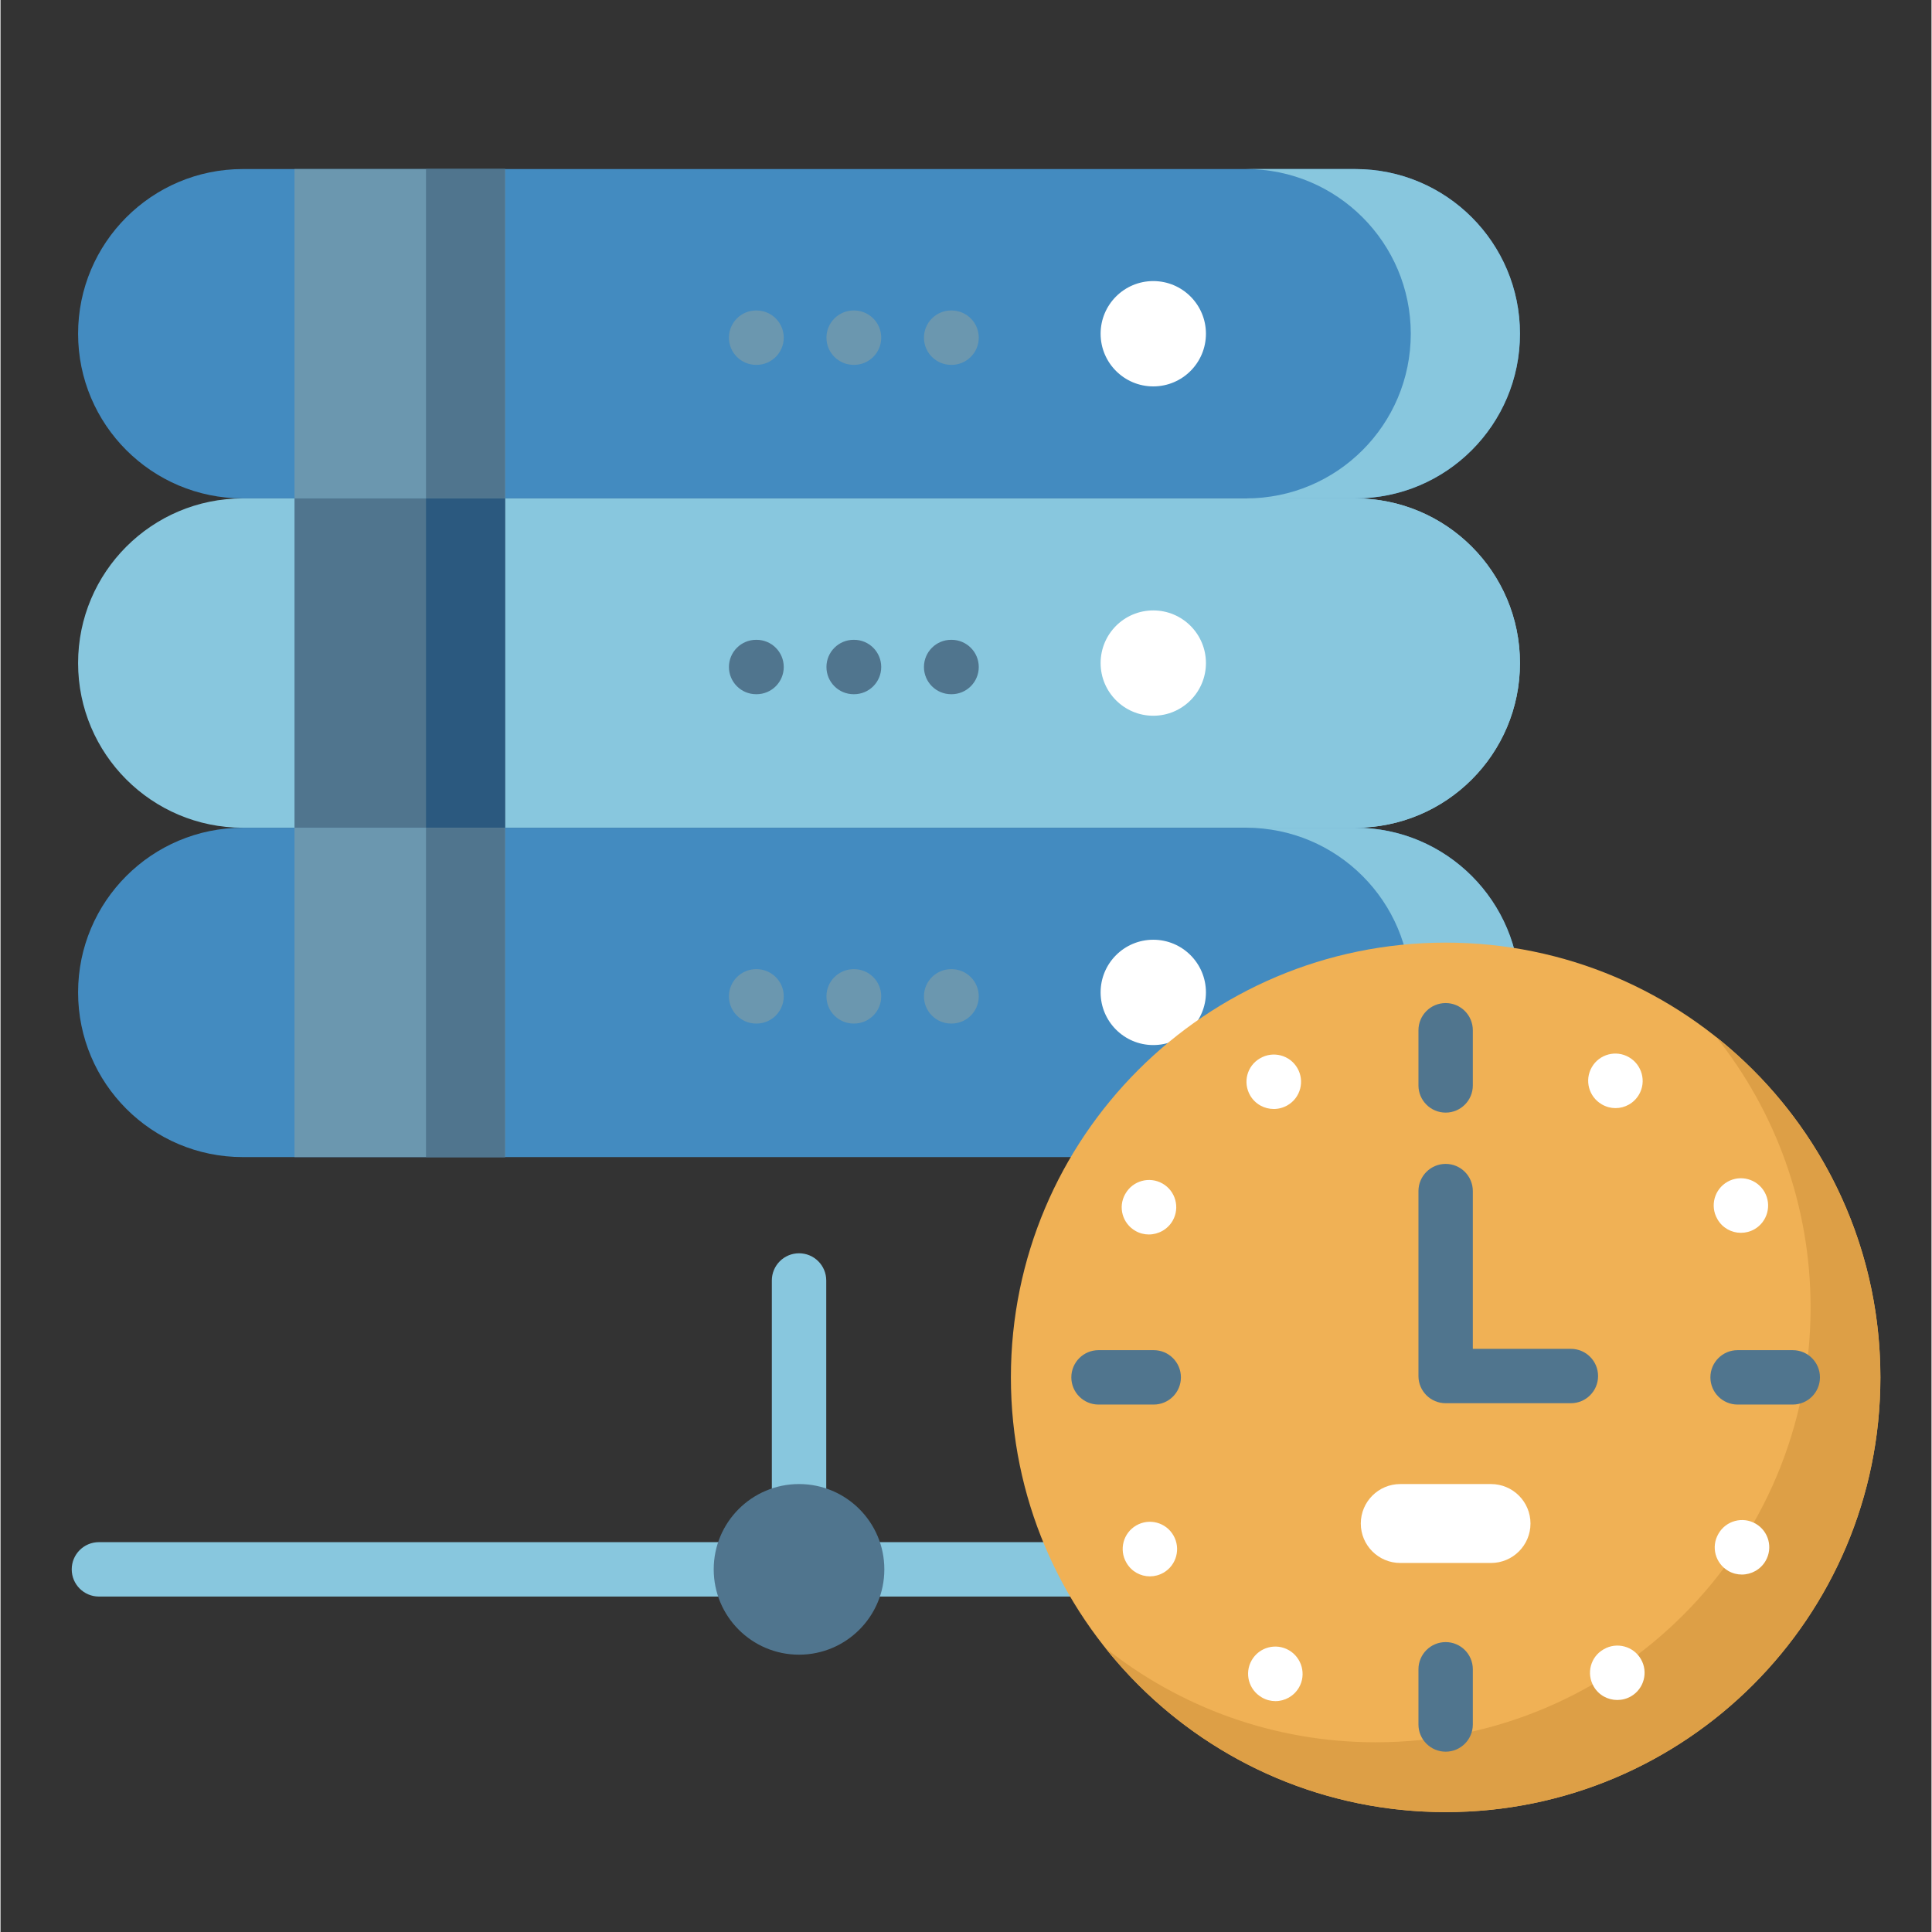 <svg xmlns="http://www.w3.org/2000/svg" xmlns:xlink="http://www.w3.org/1999/xlink" width="300" zoomAndPan="magnify" viewBox="0 0 224.88 225" height="300" preserveAspectRatio="xMidYMid meet"><rect x="0" y="0" width="224.88" height="225" fill="#333333" stroke="none"/><defs><clipPath id="be3c8eb185"><path d="M 8.293 179 L 93 179 L 93 186 L 8.293 186 Z M 8.293 179 " clip-rule="nonzero"></path></clipPath><clipPath id="769e1b3642"><path d="M 117 109 L 218.93 109 L 218.93 212 L 117 212 Z M 117 109 " clip-rule="nonzero"></path></clipPath><clipPath id="4ff3648a25"><path d="M 128 120 L 218.93 120 L 218.93 212 L 128 212 Z M 128 120 " clip-rule="nonzero"></path></clipPath></defs><path fill="#438bc0" d="M 157.777 58.043 L 28.215 58.043 C 17.625 58.043 9.035 49.457 9.035 38.867 C 9.035 28.277 17.625 19.688 28.215 19.688 L 157.777 19.688 C 168.367 19.688 176.953 28.277 176.953 38.867 C 176.953 49.457 168.367 58.043 157.777 58.043 Z M 157.777 58.043 " fill-opacity="1" fill-rule="nonzero"></path><path fill="#88c7de" d="M 176.957 38.867 C 176.957 44.164 174.809 48.961 171.336 52.43 C 167.867 55.902 163.074 58.043 157.777 58.043 L 145.059 58.043 C 150.355 58.043 155.148 55.902 158.617 52.43 C 162.09 48.961 164.238 44.164 164.238 38.867 C 164.238 28.273 155.648 19.688 145.059 19.688 L 157.777 19.688 C 168.367 19.688 176.957 28.273 176.957 38.867 Z M 176.957 38.867 " fill-opacity="1" fill-rule="nonzero"></path><path fill="#6b97af" d="M 34.238 19.688 L 58.766 19.688 L 58.766 58.043 L 34.238 58.043 Z M 34.238 19.688 " fill-opacity="1" fill-rule="nonzero"></path><path fill="#50758e" d="M 49.555 19.688 L 58.766 19.688 L 58.766 58.043 L 49.555 58.043 Z M 49.555 19.688 " fill-opacity="1" fill-rule="nonzero"></path><path fill="#ffffff" d="M 140.383 38.867 C 140.383 42.254 137.637 45 134.25 45 C 130.863 45 128.117 42.254 128.117 38.867 C 128.117 35.48 130.863 32.734 134.25 32.734 C 137.637 32.734 140.383 35.48 140.383 38.867 Z M 140.383 38.867 " fill-opacity="1" fill-rule="nonzero"></path><path fill="#6b97af" d="M 110.758 42.492 C 110.754 42.492 110.746 42.492 110.742 42.492 L 110.695 42.492 C 108.945 42.484 107.535 41.059 107.543 39.312 C 107.551 37.566 108.969 36.156 110.711 36.156 L 110.773 36.156 C 112.52 36.168 113.934 37.59 113.926 39.34 C 113.918 41.082 112.5 42.492 110.758 42.492 Z M 110.758 42.492 " fill-opacity="1" fill-rule="nonzero"></path><path fill="#6b97af" d="M 99.402 42.492 C 99.398 42.492 99.395 42.492 99.387 42.492 L 99.34 42.492 C 97.59 42.484 96.18 41.059 96.188 39.312 C 96.195 37.566 97.613 36.156 99.355 36.156 L 99.414 36.156 C 101.164 36.168 102.578 37.59 102.566 39.34 C 102.562 41.082 101.145 42.492 99.402 42.492 Z M 99.402 42.492 " fill-opacity="1" fill-rule="nonzero"></path><path fill="#6b97af" d="M 88.047 42.492 C 88.039 42.492 88.039 42.492 88.031 42.492 L 87.984 42.492 C 86.234 42.484 84.824 41.059 84.832 39.312 C 84.84 37.566 86.258 36.156 88 36.156 L 88.059 36.156 C 89.809 36.168 91.223 37.59 91.215 39.34 C 91.203 41.082 89.789 42.492 88.047 42.492 Z M 88.047 42.492 " fill-opacity="1" fill-rule="nonzero"></path><path fill="#88c7de" d="M 157.777 96.398 L 28.215 96.398 C 17.625 96.398 9.035 87.812 9.035 77.223 C 9.035 66.629 17.625 58.043 28.215 58.043 L 157.777 58.043 C 168.367 58.043 176.953 66.629 176.953 77.223 C 176.953 87.812 168.367 96.398 157.777 96.398 Z M 157.777 96.398 " fill-opacity="1" fill-rule="nonzero"></path><path fill="#88c7de" d="M 176.957 77.223 C 176.957 82.52 174.809 87.316 171.336 90.785 C 167.867 94.254 163.074 96.398 157.777 96.398 L 145.059 96.398 C 150.355 96.398 155.148 94.254 158.617 90.785 C 162.09 87.316 164.238 82.52 164.238 77.223 C 164.238 66.629 155.648 58.043 145.059 58.043 L 157.777 58.043 C 168.367 58.043 176.957 66.629 176.957 77.223 Z M 176.957 77.223 " fill-opacity="1" fill-rule="nonzero"></path><path fill="#50758e" d="M 34.238 58.043 L 58.766 58.043 L 58.766 96.398 L 34.238 96.398 Z M 34.238 58.043 " fill-opacity="1" fill-rule="nonzero"></path><path fill="#2b597f" d="M 49.555 58.043 L 58.766 58.043 L 58.766 96.398 L 49.555 96.398 Z M 49.555 58.043 " fill-opacity="1" fill-rule="nonzero"></path><path fill="#ffffff" d="M 140.383 77.223 C 140.383 80.605 137.637 83.355 134.25 83.355 C 130.863 83.355 128.117 80.605 128.117 77.223 C 128.117 73.832 130.863 71.09 134.25 71.09 C 137.637 71.09 140.383 73.832 140.383 77.223 Z M 140.383 77.223 " fill-opacity="1" fill-rule="nonzero"></path><path fill="#50758e" d="M 110.758 80.848 L 110.711 80.848 C 108.961 80.848 107.543 79.43 107.543 77.68 C 107.543 75.93 108.961 74.512 110.711 74.512 L 110.758 74.512 C 112.508 74.512 113.926 75.93 113.926 77.68 C 113.926 79.43 112.508 80.848 110.758 80.848 Z M 110.758 80.848 " fill-opacity="1" fill-rule="nonzero"></path><path fill="#50758e" d="M 99.402 80.848 L 99.355 80.848 C 97.605 80.848 96.188 79.43 96.188 77.68 C 96.188 75.93 97.605 74.512 99.355 74.512 L 99.402 74.512 C 101.152 74.512 102.566 75.93 102.566 77.68 C 102.57 79.43 101.152 80.848 99.402 80.848 Z M 99.402 80.848 " fill-opacity="1" fill-rule="nonzero"></path><path fill="#50758e" d="M 88.047 80.848 L 88 80.848 C 86.25 80.848 84.832 79.43 84.832 77.68 C 84.832 75.93 86.25 74.512 88 74.512 L 88.047 74.512 C 89.797 74.512 91.215 75.93 91.215 77.68 C 91.215 79.43 89.797 80.848 88.047 80.848 Z M 88.047 80.848 " fill-opacity="1" fill-rule="nonzero"></path><path fill="#438bc0" d="M 157.777 134.754 L 28.215 134.754 C 17.625 134.754 9.035 126.168 9.035 115.574 C 9.035 104.984 17.625 96.398 28.215 96.398 L 157.777 96.398 C 168.367 96.398 176.953 104.984 176.953 115.574 C 176.953 126.168 168.367 134.754 157.777 134.754 Z M 157.777 134.754 " fill-opacity="1" fill-rule="nonzero"></path><path fill="#88c7de" d="M 176.957 115.578 C 176.957 120.871 174.809 125.668 171.336 129.141 C 167.867 132.609 163.074 134.754 157.777 134.754 L 145.059 134.754 C 150.355 134.754 155.148 132.609 158.617 129.141 C 162.09 125.668 164.238 120.871 164.238 115.578 C 164.238 104.984 155.648 96.398 145.059 96.398 L 157.777 96.398 C 168.367 96.398 176.957 104.984 176.957 115.578 Z M 176.957 115.578 " fill-opacity="1" fill-rule="nonzero"></path><path fill="#6b97af" d="M 34.238 96.398 L 58.766 96.398 L 58.766 134.754 L 34.238 134.754 Z M 34.238 96.398 " fill-opacity="1" fill-rule="nonzero"></path><path fill="#50758e" d="M 49.555 96.398 L 58.766 96.398 L 58.766 134.754 L 49.555 134.754 Z M 49.555 96.398 " fill-opacity="1" fill-rule="nonzero"></path><path fill="#ffffff" d="M 140.383 115.574 C 140.383 118.961 137.637 121.707 134.25 121.707 C 130.863 121.707 128.117 118.961 128.117 115.574 C 128.117 112.188 130.863 109.441 134.25 109.441 C 137.637 109.441 140.383 112.188 140.383 115.574 Z M 140.383 115.574 " fill-opacity="1" fill-rule="nonzero"></path><path fill="#6b97af" d="M 110.758 119.203 C 110.754 119.203 110.746 119.203 110.742 119.203 L 110.695 119.203 C 108.945 119.195 107.535 117.77 107.543 116.02 C 107.551 114.277 108.969 112.867 110.711 112.867 L 110.773 112.867 C 112.52 112.875 113.934 114.297 113.926 116.047 C 113.918 117.793 112.5 119.203 110.758 119.203 Z M 110.758 119.203 " fill-opacity="1" fill-rule="nonzero"></path><path fill="#6b97af" d="M 99.402 119.203 C 99.398 119.203 99.395 119.203 99.387 119.203 L 99.34 119.203 C 97.59 119.195 96.18 117.77 96.188 116.02 C 96.195 114.277 97.613 112.867 99.355 112.867 L 99.414 112.867 C 101.164 112.875 102.578 114.297 102.566 116.047 C 102.562 117.793 101.145 119.203 99.402 119.203 Z M 99.402 119.203 " fill-opacity="1" fill-rule="nonzero"></path><path fill="#6b97af" d="M 88.047 119.203 C 88.039 119.203 88.039 119.203 88.031 119.203 L 87.984 119.203 C 86.234 119.195 84.824 117.77 84.832 116.02 C 84.84 114.277 86.258 112.867 88 112.867 L 88.059 112.867 C 89.809 112.875 91.223 114.297 91.215 116.047 C 91.203 117.793 89.789 119.203 88.047 119.203 Z M 88.047 119.203 " fill-opacity="1" fill-rule="nonzero"></path><g clip-path="url(#be3c8eb185)"><path fill="#88c7de" d="M 89.633 185.934 L 11.461 185.934 C 9.711 185.934 8.293 184.516 8.293 182.766 C 8.293 181.016 9.711 179.598 11.461 179.598 L 89.633 179.598 C 91.383 179.598 92.801 181.016 92.801 182.766 C 92.801 184.516 91.383 185.934 89.633 185.934 Z M 89.633 185.934 " fill-opacity="1" fill-rule="nonzero"></path></g><path fill="#88c7de" d="M 174.531 185.934 L 95.395 185.934 C 93.645 185.934 92.227 184.516 92.227 182.766 C 92.227 181.016 93.645 179.598 95.395 179.598 L 174.531 179.598 C 176.281 179.598 177.695 181.016 177.695 182.766 C 177.695 184.516 176.281 185.934 174.531 185.934 Z M 174.531 185.934 " fill-opacity="1" fill-rule="nonzero"></path><path fill="#88c7de" d="M 92.996 181.473 C 91.246 181.473 89.828 180.055 89.828 178.309 L 89.828 149.125 C 89.828 147.375 91.246 145.957 92.996 145.957 C 94.746 145.957 96.164 147.375 96.164 149.125 L 96.164 178.309 C 96.164 180.055 94.746 181.473 92.996 181.473 Z M 92.996 181.473 " fill-opacity="1" fill-rule="nonzero"></path><path fill="#50758e" d="M 102.93 182.766 C 102.93 188.254 98.48 192.703 92.996 192.703 C 87.508 192.703 83.059 188.254 83.059 182.766 C 83.059 177.281 87.508 172.832 92.996 172.832 C 98.48 172.832 102.93 177.281 102.93 182.766 Z M 102.93 182.766 " fill-opacity="1" fill-rule="nonzero"></path><g clip-path="url(#769e1b3642)"><path fill="#f0b155" d="M 218.93 160.406 C 218.93 188.367 196.262 211.039 168.301 211.039 C 140.34 211.039 117.668 188.367 117.668 160.406 C 117.668 132.445 140.34 109.777 168.301 109.777 C 196.262 109.777 218.93 132.445 218.93 160.406 Z M 218.93 160.406 " fill-opacity="1" fill-rule="nonzero"></path></g><g clip-path="url(#4ff3648a25)"><path fill="#dd9f46" d="M 218.93 160.406 C 218.93 188.367 196.262 211.035 168.301 211.035 C 152.25 211.035 137.941 203.566 128.664 191.914 C 137.312 198.793 148.262 202.906 160.168 202.906 C 188.137 202.906 210.801 180.242 210.801 152.273 C 210.801 140.367 206.688 129.418 199.809 120.77 C 211.461 130.047 218.93 144.355 218.93 160.406 Z M 218.93 160.406 " fill-opacity="1" fill-rule="nonzero"></path></g><path fill="#50758e" d="M 182.883 163.418 L 168.301 163.418 C 166.551 163.418 165.133 162.004 165.133 160.254 L 165.133 138.715 C 165.133 136.965 166.551 135.547 168.301 135.547 C 170.051 135.547 171.465 136.965 171.465 138.715 L 171.465 157.086 L 182.883 157.086 C 184.633 157.086 186.051 158.504 186.051 160.254 C 186.051 162.004 184.633 163.418 182.883 163.418 Z M 182.883 163.418 " fill-opacity="1" fill-rule="nonzero"></path><path fill="#50758e" d="M 168.301 129.574 C 166.551 129.574 165.133 128.156 165.133 126.406 L 165.133 119.984 C 165.133 118.234 166.551 116.816 168.301 116.816 C 170.051 116.816 171.465 118.234 171.465 119.984 L 171.465 126.406 C 171.465 128.156 170.051 129.574 168.301 129.574 Z M 168.301 129.574 " fill-opacity="1" fill-rule="nonzero"></path><path fill="#50758e" d="M 168.301 204 C 166.551 204 165.133 202.578 165.133 200.832 L 165.133 194.406 C 165.133 192.656 166.551 191.238 168.301 191.238 C 170.051 191.238 171.465 192.656 171.465 194.406 L 171.465 200.832 C 171.465 202.578 170.051 204 168.301 204 Z M 168.301 204 " fill-opacity="1" fill-rule="nonzero"></path><path fill="#50758e" d="M 208.723 163.574 L 202.301 163.574 C 200.551 163.574 199.133 162.156 199.133 160.406 C 199.133 158.656 200.551 157.238 202.301 157.238 L 208.723 157.238 C 210.473 157.238 211.891 158.656 211.891 160.406 C 211.891 162.156 210.473 163.574 208.723 163.574 Z M 208.723 163.574 " fill-opacity="1" fill-rule="nonzero"></path><path fill="#50758e" d="M 134.301 163.574 L 127.875 163.574 C 126.125 163.574 124.707 162.156 124.707 160.406 C 124.707 158.656 126.125 157.238 127.875 157.238 L 134.301 157.238 C 136.051 157.238 137.469 158.656 137.469 160.406 C 137.469 162.156 136.051 163.574 134.301 163.574 Z M 134.301 163.574 " fill-opacity="1" fill-rule="nonzero"></path><path fill="#ffffff" d="M 133.855 183.582 C 132.77 183.582 131.715 183.023 131.133 182.012 L 131.113 181.98 C 130.238 180.465 130.754 178.527 132.27 177.652 C 133.785 176.777 135.719 177.293 136.594 178.809 C 137.473 180.32 136.965 182.273 135.449 183.152 C 134.945 183.441 134.395 183.582 133.855 183.582 Z M 133.855 183.582 " fill-opacity="1" fill-rule="nonzero"></path><path fill="#ffffff" d="M 202.684 143.574 C 201.594 143.574 200.535 143.008 199.953 141.988 L 199.934 141.953 C 199.066 140.434 199.598 138.5 201.117 137.633 C 202.637 136.77 204.57 137.297 205.438 138.82 C 206.301 140.34 205.781 142.289 204.262 143.156 C 203.762 143.441 203.219 143.574 202.684 143.574 Z M 202.684 143.574 " fill-opacity="1" fill-rule="nonzero"></path><path fill="#ffffff" d="M 148.477 198.113 C 147.945 198.113 147.406 197.977 146.906 197.691 L 146.875 197.668 C 145.359 196.793 144.84 194.855 145.719 193.34 C 146.594 191.828 148.531 191.309 150.047 192.184 C 151.559 193.062 152.094 195.008 151.219 196.523 C 150.629 197.539 149.57 198.113 148.477 198.113 Z M 148.477 198.113 " fill-opacity="1" fill-rule="nonzero"></path><path fill="#ffffff" d="M 188.082 129.051 C 187.551 129.051 187.012 128.914 186.512 128.629 L 186.48 128.609 C 184.965 127.73 184.449 125.793 185.324 124.281 C 186.199 122.766 188.137 122.246 189.648 123.125 C 191.164 124 191.699 125.945 190.824 127.461 C 190.234 128.48 189.176 129.051 188.082 129.051 Z M 188.082 129.051 " fill-opacity="1" fill-rule="nonzero"></path><path fill="#ffffff" d="M 148.285 129.152 C 147.188 129.152 146.121 128.59 145.535 127.578 C 144.656 126.062 145.16 124.137 146.672 123.258 L 146.707 123.238 C 148.223 122.363 150.16 122.879 151.035 124.395 C 151.91 125.91 151.395 127.848 149.879 128.723 C 149.375 129.012 148.828 129.152 148.285 129.152 Z M 148.285 129.152 " fill-opacity="1" fill-rule="nonzero"></path><path fill="#ffffff" d="M 188.289 197.98 C 187.191 197.98 186.125 197.418 185.543 196.406 C 184.664 194.895 185.164 192.965 186.68 192.09 L 186.715 192.07 C 188.227 191.195 190.168 191.711 191.043 193.227 C 191.918 194.742 191.398 196.68 189.887 197.555 C 189.383 197.844 188.832 197.98 188.289 197.98 Z M 188.289 197.98 " fill-opacity="1" fill-rule="nonzero"></path><path fill="#ffffff" d="M 133.734 143.766 C 133.207 143.766 132.676 143.637 132.188 143.359 C 130.664 142.496 130.121 140.582 130.98 139.059 L 131 139.027 C 131.863 137.504 133.797 136.969 135.32 137.832 C 136.84 138.691 137.375 140.625 136.516 142.148 C 135.93 143.18 134.844 143.766 133.734 143.766 Z M 133.734 143.766 " fill-opacity="1" fill-rule="nonzero"></path><path fill="#ffffff" d="M 202.793 183.371 C 202.262 183.371 201.719 183.238 201.223 182.953 C 199.711 182.074 199.184 180.156 200.059 178.641 L 200.078 178.605 C 200.953 177.094 202.891 176.574 204.406 177.449 C 205.922 178.328 206.438 180.262 205.562 181.777 C 204.973 182.797 203.898 183.371 202.793 183.371 Z M 202.793 183.371 " fill-opacity="1" fill-rule="nonzero"></path><path fill="#ffffff" d="M 173.582 182.023 L 163.016 182.023 C 160.477 182.023 158.418 179.965 158.418 177.43 C 158.418 174.891 160.477 172.832 163.016 172.832 L 173.582 172.832 C 176.121 172.832 178.18 174.891 178.18 177.43 C 178.18 179.965 176.121 182.023 173.582 182.023 Z M 173.582 182.023 " fill-opacity="1" fill-rule="nonzero"></path></svg>